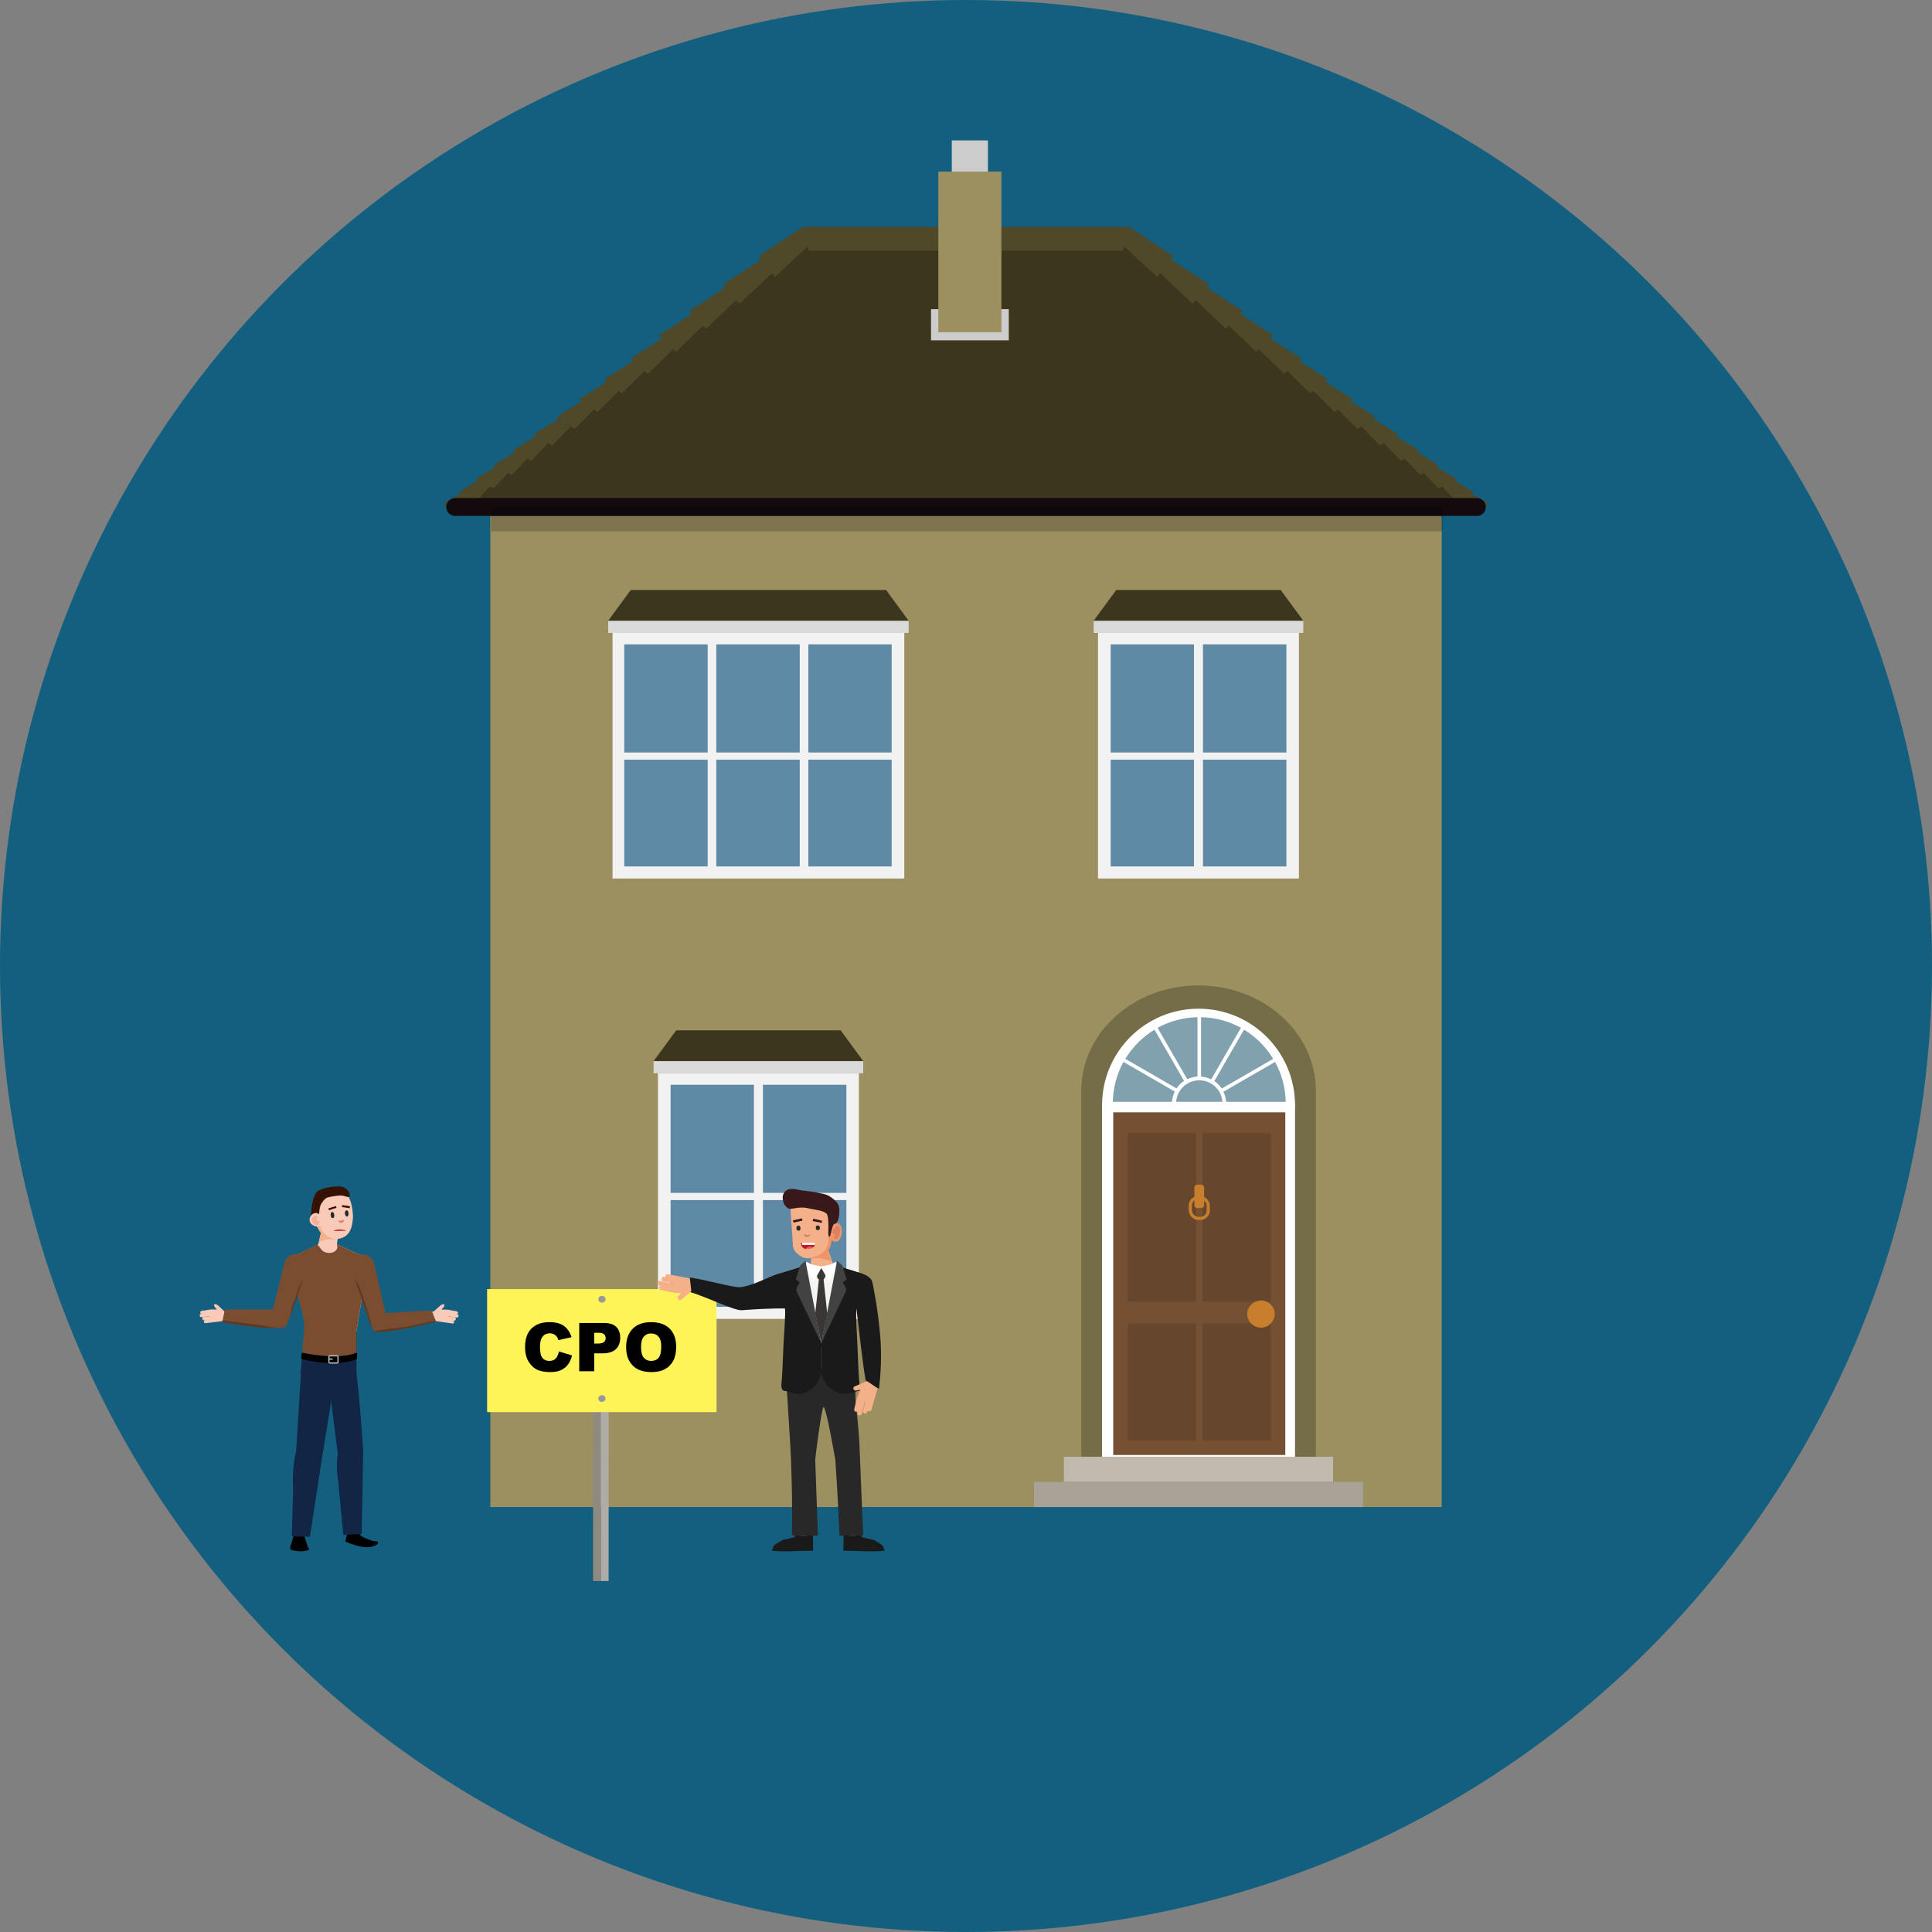 <?xml version="1.0" encoding="UTF-8"?><svg id="text" xmlns="http://www.w3.org/2000/svg" width="160" height="160" xmlns:xlink="http://www.w3.org/1999/xlink" viewBox="0 0 160 160"><rect x="0" y="0" width="160" height="160" fill="#808080" stroke="none"/><defs><style>.cls-1{stroke:#c87e2c;stroke-width:.26px;}.cls-1,.cls-2,.cls-3{fill:none;stroke-miterlimit:10;}.cls-4,.cls-5,.cls-6,.cls-7,.cls-8,.cls-9,.cls-10,.cls-11,.cls-12,.cls-13,.cls-14,.cls-15,.cls-16,.cls-17,.cls-18,.cls-19,.cls-20,.cls-21,.cls-22,.cls-23,.cls-24,.cls-25,.cls-26,.cls-27,.cls-28,.cls-29,.cls-30,.cls-31,.cls-32,.cls-33,.cls-34,.cls-35,.cls-36,.cls-37,.cls-38,.cls-39,.cls-40,.cls-41,.cls-42,.cls-43,.cls-44,.cls-45,.cls-46,.cls-47,.cls-48,.cls-49,.cls-50,.cls-51{stroke-width:0px;}.cls-4,.cls-5,.cls-11,.cls-12,.cls-14,.cls-26,.cls-37,.cls-45{fill-rule:evenodd;}.cls-4,.cls-13{fill:#756c48;}.cls-5{fill:#a8a297;}.cls-6{fill:#bd1b25;}.cls-7{fill:#5c3a24;}.cls-8{fill:#535353;}.cls-2{stroke:#130a0d;stroke-linecap:round;stroke-width:1.482px;}.cls-9{fill:#f4b089;}.cls-10{fill:#f5f4f2;}.cls-11{fill:#81a1ae;}.cls-12,.cls-23{fill:#3c361f;}.cls-14{fill:#f8ae99;}.cls-52{opacity:.2;}.cls-16{fill:#c87e2c;}.cls-17,.cls-45{fill:#facab8;}.cls-18{fill:#3a3635;}.cls-3{stroke:#bbbdbf;stroke-width:.102px;}.cls-19{fill:#1a1a1a;}.cls-20{fill:#fff457;}.cls-21{fill:#9c9060;}.cls-22{fill:#989898;}.cls-24{fill:#ad0505;}.cls-25{fill:#8f8a80;}.cls-26{fill:#c0b9ad;}.cls-27{fill:#d08564;}.cls-28{fill:#ccc;}.cls-29{fill:#381203;}.cls-30{fill:#afaca8;}.cls-31{fill:#dadada;}.cls-32,.cls-37{fill:#fff;}.cls-33{fill:#381818;}.cls-34{isolation:isolate;opacity:.2;}.cls-35{fill:#5f8aa5;}.cls-36{fill:#db8061;}.cls-38{fill:#f55761;}.cls-39{fill:url(#radial-gradient);}.cls-40{fill:#4f4829;}.cls-41{fill:#424242;}.cls-42{fill:#66462d;}.cls-43{fill:#755033;}.cls-44{fill:#7a4d30;}.cls-46{fill:#ef9369;}.cls-47{fill:#282828;}.cls-48{fill:#125f80;}.cls-49{fill:#272c26;}.cls-50{fill:#122545;}.cls-51{fill:#f2f2f2;}</style><radialGradient id="radial-gradient" cx="-830.924" cy="101.05" fx="-830.924" fy="101.05" r=".001" gradientTransform="translate(-663.328) rotate(-180) scale(.882 -1)" gradientUnits="userSpaceOnUse"><stop offset="0" stop-color="#8a5e3c"/><stop offset="1" stop-color="#754d29"/></radialGradient></defs><circle class="cls-48" cx="80" cy="80" r="80"/><rect class="cls-21" x="40.605" y="42.726" width="78.791" height="82.079"/><path class="cls-4" d="m99.259,81.608c5.363,0,9.711,3.901,9.711,8.713v.204h-19.422v-.205c0-4.812,4.348-8.712,9.711-8.712Z"/><rect class="cls-13" x="89.548" y="90.194" width="19.422" height="30.447"/><rect class="cls-32" x="91.268" y="91.397" width="15.981" height="29.245"/><path class="cls-43" d="m106.443,92.116h-14.25s0,28.379,0,28.379h14.25s0-28.379,0-28.379Z"/><path class="cls-42" d="m99.052,107.796v-13.959s-5.647,0-5.647,0v13.959s5.647,0,5.647,0Z"/><path class="cls-42" d="m99.585,93.837v13.959s5.647,0,5.647,0v-13.959s-5.647,0-5.647,0Z"/><path class="cls-42" d="m99.052,119.308v-9.694s-5.647,0-5.647,0v9.694s5.647,0,5.647,0Z"/><path class="cls-42" d="m105.232,119.308v-9.694s-5.647,0-5.647,0v9.694s5.647,0,5.647,0Z"/><path class="cls-16" d="m105.571,108.814c.005-.295-.119-.579-.339-.775-.427-.442-1.131-.454-1.573-.027-.009.009-.018.018-.027.027-.22.197-.344.48-.339.775-.009.303.115.595.339.8.208.219.498.341.8.339.625-.011,1.128-.514,1.139-1.139h0Z"/><path class="cls-37" d="m99.259,83.536c4.413,0,7.99,3.577,7.99,7.99v.188h-15.98v-.188c0-4.413,3.577-7.99,7.99-7.99Z"/><rect class="cls-16" x="98.917" y="98.111" width=".803" height="1.932" rx=".223" ry=".223"/><rect class="cls-1" x="98.575" y="99.18" width="1.487" height="1.721" rx=".655" ry=".655"/><path class="cls-11" d="m106.476,91.249h-4.935c-.018-.291-.093-.575-.22-.837l4.275-2.469c.557,1.014.86,2.148.88,3.305Z"/><path class="cls-11" d="m99.17,84.239v4.916c-.294.016-.582.091-.848.219l-2.457-4.255c1.014-.557,2.148-.859,3.305-.88Z"/><path class="cls-11" d="m100.306,89.388c-.262-.131-.547-.209-.839-.23v-4.92c1.157.021,2.291.323,3.304.88l-2.465,4.269Z"/><path class="cls-11" d="m97.29,90.397c-.132.266-.21.555-.229.852h-4.901c.021-1.157.323-2.291.88-3.305l4.249,2.454Z"/><path class="cls-11" d="m101.179,90.151c-.162-.244-.37-.455-.612-.62l2.458-4.258c.988.599,1.817,1.428,2.416,2.416l-4.263,2.461Z"/><path class="cls-11" d="m98.061,89.516c-.248.163-.462.374-.629.62l-4.237-2.446c.6-.988,1.428-1.817,2.416-2.416l2.45,4.243Z"/><path class="cls-11" d="m97.403,91.249c.076-1.058.996-1.854,2.054-1.778.952.069,1.709.826,1.778,1.778h-3.831Z"/><polygon class="cls-26" points="88.105 122.723 88.105 120.641 110.4 120.641 110.4 122.723 88.105 122.723 88.105 122.723"/><polygon class="cls-5" points="85.632 124.805 85.632 122.723 112.874 122.723 112.874 124.805 85.632 124.805 85.632 124.805"/><rect class="cls-51" x="54.491" y="88.885" width="16.637" height="20.34"/><rect class="cls-35" x="55.536" y="89.836" width="6.9" height="8.953"/><rect class="cls-35" x="63.182" y="89.836" width="6.91" height="8.953"/><rect class="cls-35" x="55.536" y="99.385" width="6.9" height="8.841"/><rect class="cls-35" x="63.182" y="99.385" width="6.91" height="8.841"/><rect class="cls-31" x="54.13" y="87.875" width="17.358" height="1.01"/><polygon class="cls-23" points="54.13 87.875 71.488 87.875 69.621 85.331 55.998 85.331 54.13 87.875"/><rect class="cls-51" x="90.934" y="52.413" width="16.637" height="20.34"/><rect class="cls-35" x="91.979" y="53.365" width="6.9" height="8.953"/><rect class="cls-35" x="99.625" y="53.365" width="6.91" height="8.953"/><rect class="cls-35" x="91.979" y="62.914" width="6.9" height="8.841"/><rect class="cls-35" x="99.625" y="62.914" width="6.91" height="8.841"/><rect class="cls-31" x="90.574" y="51.404" width="17.358" height="1.01"/><polygon class="cls-23" points="90.574 51.404 107.931 51.404 106.064 48.86 92.442 48.86 90.574 51.404"/><rect class="cls-51" x="50.73" y="52.413" width="24.16" height="20.34"/><rect class="cls-35" x="66.944" y="53.365" width="6.9" height="8.953"/><rect class="cls-35" x="59.321" y="53.365" width="6.91" height="8.953"/><rect class="cls-35" x="66.944" y="62.914" width="6.9" height="8.841"/><rect class="cls-35" x="59.321" y="62.914" width="6.91" height="8.841"/><rect class="cls-35" x="51.697" y="53.365" width="6.91" height="8.953"/><rect class="cls-35" x="51.697" y="62.914" width="6.91" height="8.841"/><rect class="cls-31" x="50.369" y="51.404" width="24.88" height="1.01"/><polygon class="cls-23" points="50.369 51.404 75.249 51.404 73.382 48.86 52.237 48.86 50.369 51.404"/><polygon class="cls-12" points="66.801 20.034 93.199 20.034 122.659 42.182 37.341 42.182 66.801 20.034"/><polygon class="cls-40" points="117.538 37.298 117.326 37.419 119.144 38.53 118.935 38.642 120.636 39.675 120.429 39.779 122.026 40.741 121.822 40.838 123.324 41.736 121.81 42.42 120.816 41.318 120.507 41.465 119.427 40.285 119.115 40.443 117.936 39.178 117.621 39.347 116.334 37.987 116.015 38.169 114.607 36.704 115.592 36.1 117.538 37.298"/><polygon class="cls-40" points="115.804 35.968 114.285 36.9 112.754 35.332 113.736 34.685 115.804 35.968"/><polygon class="cls-40" points="92.688 20.016 93.505 18.783 97.168 21.212 96.964 21.478 100.148 23.573 99.943 23.81 102.943 25.768 102.715 26.002 105.476 27.79 105.202 28.044 107.817 29.719 107.6 29.902 109.999 31.427 109.749 31.62 112.018 33.05 111.805 33.201 113.927 34.529 112.414 35.527 110.81 33.91 110.514 34.121 108.764 32.38 108.507 32.579 106.621 30.726 106.343 30.959 104.248 28.926 104.023 29.135 101.77 26.97 101.521 27.226 99.029 24.858 98.767 25.159 96.076 22.632 95.838 22.941 92.688 20.016"/><polygon class="cls-40" points="36.676 41.736 38.178 40.838 37.974 40.741 39.571 39.779 39.364 39.675 41.065 38.642 40.856 38.53 42.674 37.419 42.463 37.298 44.408 36.1 45.393 36.704 43.985 38.169 43.667 37.987 42.379 39.347 42.064 39.178 40.886 40.443 40.574 40.285 39.492 41.465 39.184 41.318 38.19 42.42 36.676 41.736"/><polygon class="cls-40" points="46.264 34.685 47.246 35.332 45.716 36.9 44.196 35.968 46.264 34.685"/><polygon class="cls-40" points="46.073 34.529 48.195 33.201 47.982 33.05 50.251 31.62 50.001 31.427 52.401 29.902 52.184 29.719 54.798 28.044 54.524 27.79 57.286 26.002 57.057 25.768 60.058 23.81 59.852 23.573 63.036 21.478 62.832 21.212 66.495 18.783 67.312 20.016 64.162 22.941 63.924 22.632 61.233 25.159 60.971 24.858 58.48 27.226 58.23 26.97 55.977 29.135 55.752 28.926 53.657 30.959 53.379 30.726 51.494 32.579 51.236 32.38 49.486 34.121 49.19 33.91 47.586 35.527 46.073 34.529"/><line class="cls-2" x1="37.697" y1="41.987" x2="122.304" y2="41.987"/><rect class="cls-34" x="40.666" y="41.987" width="78.808" height="2.017"/><polygon class="cls-40" points="66.995 20.765 92.991 20.765 93.505 18.783 66.48 18.783 66.995 20.765"/><rect class="cls-28" x="77.103" y="25.604" width="6.442" height="2.583"/><rect class="cls-21" x="77.708" y="14.21" width="5.225" height="13.305"/><rect class="cls-28" x="78.823" y="11.627" width="2.994" height="2.583"/><path class="cls-15" d="m29.555,126.408s.159.62.355.788c.196.168.942.415.942.415l.413.059s.287.206-.501.423c-.789.217-2.173-.438-2.173-.438l.312-1.266.652.019Z"/><path class="cls-15" d="m25.532,128.171c-.139-.217-.431-1.399-.431-1.399l-.644-.02-.403,1.302s-.065.218.067.299c0,0,.804.279,1.49-.013,0,0-.007-.058-.078-.169Z"/><path class="cls-17" d="m29.527,110.219l.823-5.029s.284-.756-.283-1.134l-2.161-1.016h-1.524l-2.446,1.192,1.551,5.988h4.042Z"/><path class="cls-50" d="m25.486,110.219s-.467,1.066-.579,3.516c0,0,3.513,1.102,4.615,0l.006-3.516h-4.042Z"/><path class="cls-50" d="m27.789,113.724c.006.822-.634,1.493-1.43,1.499-.796.006-1.446-.656-1.452-1.478-.006-.822.634-1.493,1.43-1.499.796-.006,1.446.656,1.452,1.478Z"/><path class="cls-50" d="m24.908,113.927l-.382,6.261s.92,1.716,2.117.715l1.057-6.528s-.631-2.164-2.792-.447Z"/><path class="cls-50" d="m24.526,120.188s-.36,1.175-.253,3.222l-.107,3.827,1.502.03.97-6.345s-1.146-2.171-2.111-.734Z"/><path class="cls-50" d="m29.514,113.739c.083.818-.209,1.518-1.001,1.598-.792.081-1.501-.517-1.585-1.335-.083-.818.491-1.546,1.282-1.627.792-.081,1.219.546,1.303,1.363Z"/><path class="cls-50" d="m27.267,114.816l.728,5.768s1.804.649,2.084-.329c0,0-.264-4.344-.564-6.516,0,0-1.948-.949-2.248,1.077Z"/><path class="cls-50" d="m27.994,120.348s-.221.846.018,2.391l.419,4.378,1.526-.081.122-7.014s-1.097-.863-2.084.325Z"/><path class="cls-44" d="m25.206,110.083c.004.168-.251,1.921-.144,1.943.001 0,2.908.67,4.459,0l.006-1.806.823-5.029s.284-.756-.283-1.134l-2.161-1.016.034.265-.036.119c-.191.421-.932.442-1.249.104l-.37-.478-2.35,1.181c.145.481.245,1.263.39,1.744.268.887.421,1.821.698,2.705,0,0,.228.959.184,1.402Z"/><path class="cls-15" d="m29.503,112.573s-1.485.696-4.525-.015c-.05-.012-.029-.141-.029-.141l.029-.293c.013-.094.066-.089.066-.089.001 0,2.908.67,4.459,0,0,0,.063-.011.065.083v.365s0,.073-.065.091Z"/><path class="cls-3" d="m27.323,112.283h.59c.045,0,.082.037.082.082v.428c0,.046-.038.084-.084.084h-.59c-.045,0-.082-.037-.082-.082v-.428c0-.046.038-.084.084-.084Z"/><line class="cls-3" x1="27.239" y1="112.553" x2="27.552" y2="112.553"/><g id="Symbol_9ashasd_0_Layer2_0_MEMBER_16_MEMBER_82_FILL"><path class="cls-17" d="m16.538,108.957c.015.092.07.134.164.126l.637-.078.022-.007.065.014-.585.062c-.092.015-.092.082-.076.174.015.092.215.122.307.107l-.176.021c-.014.029-.017.058-.007.087.008.094.061.133.161.115l1.616-.197.04-.765c.009-.019-.104.007-.125.014l-.015-.043-.43-.406c-.356-.346-.577-.147-.257.164l.076.124-.229-.031-.239.009-.062-.003-.435.077c-.092.015-.442-.002-.405.2.046.135.325.05.364.069l-.296.01c-.092.015-.13.069-.115.161Z"/></g><path class="cls-44" d="m23.096,108.457s-3.754-.046-4.479.009l-.214,1.045s3.797.674,4.889.423c0,0,.571-1.03-.196-1.478Z"/><path class="cls-7" d="m22.909,109.983c-1.402.08-4.505-.471-4.505-.471l.035-.17c.814.106,2.857.373,3.134.404.219.024.846.141,1.336.237Z"/><path class="cls-45" d="m27.593,98.462c.988-.124,1.473.682,1.601,1.796.011.112.043.381.039.49-.037,1-.332,1.724-1.222,1.841-.021.003-.037.011-.041.022l-.132.757c-.006.08-.347.081-.488.117-.114.032-.237.04-.369.024-.106-.011-.22-.038-.365-.218-.147-.172-.271-.103-.272-.193l.247-1.012c-.04-.054-.074-.106-.103-.156-.254-.315-.429-.721-.475-1.18-.116-1.14.592-2.164,1.58-2.288Z"/><g id="Symbol_9ashasd_0_Layer2_0_MEMBER_16_MEMBER_27_FILL"><path class="cls-9" d="m27.713,102.638c-.392-.021-.675.001-.849.066-.088.037-.241.084-.459.141l.168-.737c-.068-.067-.118-.165-.171-.272-.107-.218-.184-.316-.175-.359l.201-.3c.029-.012.056-.034.08-.066l.059-.097-.031.372c.009.281.091.508.247.681.163.184.331.315.504.394.073.041.196.083.367.124.081.023.183.029.307.018l-.249.033Z"/></g><g id="Symbol_9ashasd_0_Layer2_0_MEMBER_16_MEMBER_29_FILL"><path class="cls-27" d="m28.299,101.275c-.114.025-.223-.043-.326-.204.07.036.163.041.277.017.075-.01.143-.031.202-.061l.06-.035-.043.135c-.047.088-.104.137-.17.148Z"/></g><g id="Symbol_9ashasd_0_Layer2_0_MEMBER_16_MEMBER_30_FILL"><path class="cls-49" d="m27.62,100.437c.041.051.062.109.064.174.018.169-.024.258-.127.265-.095.017-.151-.059-.17-.228-.017-.178.026-.271.129-.278.038-.005.072.017.104.067Z"/></g><g id="Symbol_9ashasd_0_Layer2_0_MEMBER_16_MEMBER_31_FILL"><path class="cls-49" d="m28.696,100.233c.094-.008.15.072.168.242.009.168-.034.261-.129.278-.038.005-.072-.017-.104-.067-.041-.051-.062-.109-.064-.174-.019-.16.024-.253.129-.278Z"/></g><g id="Symbol_9ashasd_0_Layer2_0_MEMBER_16_MEMBER_33_FILL"><path class="cls-29" d="m27.826,99.884l.042.149c-.145.032-.353.098-.622.197l-.056-.148c.224-.086.436-.152.635-.198Z"/></g><g id="Symbol_9ashasd_0_Layer2_0_MEMBER_16_MEMBER_34_FILL"><path class="cls-29" d="m28.984,99.9l-.024.167c-.135-.033-.352-.067-.65-.103l.037-.163c.307.039.52.072.637.099Z"/></g><path class="cls-24" d="m28.147,101.928c-.356.01-.615.029-.455-.039.24-.045.409-.103.91-.006.163.057-.157.037-.455.045Z"/><path class="cls-29" d="m28.785,99.129c.103.029.201-.06.181-.166-.013-.067-.024-.131-.028-.165-.011-.089-.306-.515-.735-.54s-1.232.029-1.837.344c-.562.292-.627,2.095-.627,2.095l.696-.191s.013-.427.097-.657.371-.623.6-.682.974-.21,1.282-.137c.135.032.267.068.373.098Z"/><path class="cls-45" d="m26.128,100.456c.304-.034.226.2.376.58.245.346.185.507-.119.541-.304.034-.706-.169-.742-.486-.036-.317.181-.601.485-.636Z"/><path class="cls-14" d="m25.892,100.833c-.101.164-.073.369.062.484.135.115.271.196.402.072.131-.124.124-.279.018-.287-.105-.009-.203-.041-.157-.112.045-.071.075-.072.092-.15.017-.078-.109-.143-.109-.143.008.002-.196-.046-.309.137Z"/><g class="cls-52"><path class="cls-15" d="m28.427,98.381c.064.107.215.204.253.318.037.114-.008.192.005.3-.033-.107-.039-.22-.086-.321s-.133-.192-.172-.297Z"/><path class="cls-15" d="m28.257,98.361c.065.101.17.206.208.316s.013.198.017.305c-.032-.11-.062-.232-.098-.337-.036-.104-.091-.184-.128-.285Z"/><path class="cls-15" d="m28.032,98.335c.064.102.189.199.226.31.036.111.008.198.021.305-.035-.109-.065-.229-.109-.33-.044-.102-.107-.181-.138-.285Z"/><path class="cls-15" d="m27.846,98.332c.058.101.154.192.2.295.046.103.03.196.035.302-.03-.108-.061-.229-.109-.325-.048-.097-.093-.171-.126-.271Z"/><path class="cls-15" d="m27.656,98.343c.068.094.156.179.209.281.053.102.01.191.008.298-.031-.104-.049-.215-.094-.311-.045-.096-.086-.173-.124-.269Z"/><path class="cls-15" d="m27.456,98.37c.067.087.153.171.194.273.042.102.016.196.028.299-.034-.1-.068-.213-.107-.308-.038-.095-.077-.172-.115-.264Z"/><path class="cls-15" d="m27.25,98.406c.071.084.164.161.207.261.043.101.041.194.059.297-.039-.101-.086-.213-.132-.305-.046-.092-.095-.162-.135-.253Z"/><path class="cls-15" d="m27.059,98.458c.079.076.183.144.233.244s.049.193.07.297c-.042-.098-.083-.208-.133-.299-.051-.091-.117-.156-.169-.242Z"/><path class="cls-15" d="m26.87,98.526c.088.068.206.138.265.231s.042.192.071.29c-.051-.093-.097-.196-.153-.283-.057-.087-.122-.156-.182-.237Z"/><path class="cls-15" d="m26.647,98.612c.099.058.222.121.289.213.067.092.074.183.109.284-.058-.094-.12-.191-.188-.274-.068-.083-.14-.147-.21-.224Z"/><path class="cls-15" d="m26.416,98.717c.113.049.261.095.342.186.081.091.084.183.129.286-.067-.091-.121-.189-.2-.27-.079-.081-.186-.131-.271-.202Z"/><path class="cls-15" d="m26.21,98.825c.112.06.315.08.397.171s.067.189.124.284c-.075-.088-.123-.182-.213-.258-.089-.075-.217-.122-.308-.198Z"/><path class="cls-15" d="m26.067,99.02c.116-.027.299.142.378.206.079.064.077.134.156.184-.087-.03-.153-.089-.225-.153-.071-.064-.206-.246-.309-.238Z"/><path class="cls-15" d="m25.994,99.287c.121-.049.22-.009.309.068.09.077.128.139.219.199-.1-.035-.188-.086-.272-.147-.084-.062-.156-.107-.257-.119Z"/><path class="cls-15" d="m25.934,99.564c.095-.024.195-.052.285-.009.09.043.153.105.239.149-.09-.022-.188-.041-.274-.07-.086-.029-.163-.055-.25-.07Z"/><path class="cls-15" d="m25.886,99.804c.089-.015.194-.035.283-.017.088.018.16.066.242.095-.09-.005-.188-.005-.276-.022s-.164-.04-.249-.055Z"/><path class="cls-15" d="m25.854,100.022c.09-.021.181-.048.272-.029.09.019.167.063.254.086-.092.005-.193.001-.28-.015-.088-.016-.16-.032-.245-.042Z"/><path class="cls-15" d="m25.845,100.236c.088-.019.171-.051.261-.037.09.014.173.056.262.074-.09.006-.191.008-.278-.004s-.161-.022-.245-.033Z"/></g><path class="cls-44" d="m30.643,109.615l-1.451-4.194c-.066-1.047.53-1.513.53-1.513.953-.18,1.238.628,1.238.628l1.032,4.491s.244.931-.301.994c0,0-.907.183-1.048-.407Z"/><path class="cls-7" d="m30.643,109.615c.027.112.081.196.152.259-.11-.536-.337-1.203-.575-1.989-.249-.821-.519-1.606-.832-1.966l1.255,3.696Z"/><g id="Symbol_9ashasd_0_Layer2_0_MEMBER_16_MEMBER_82_FILL-2"><path class="cls-17" d="m37.973,108.996c-.017.091-.073.132-.167.122l-.635-.093-.021-.008-.066.013.584.076c.091.017.09.084.072.176-.017.091-.218.117-.31.1l.175.025c.014.029.015.059.005.087-.01.094-.065.131-.163.111l-1.611-.234-.052-.748c-.009-.02.134-.009.155-.001l.016-.043.439-.396c.363-.338.58-.134.253.17l-.079.122.229-.025.239.015.062-.002.433.087c.091.017.442.009.401.209-.05.134-.326.043-.365.061l.296.017c.091.017.128.072.111.163Z"/></g><path class="cls-44" d="m31.145,108.794s3.888-.276,4.614-.235l.345.873s-4.03,1.073-5.126.843c0,0-.592-1.018.167-1.481Z"/><path class="cls-7" d="m33.566,109.899c.305-.027,1.921-.463,2.515-.53l.02.089s-4.027,1.047-5.123.818c0,0-.007-.013-.019-.035.693-.122,2.295-.314,2.607-.342Z"/><path class="cls-44" d="m23.81,109.57l1.471-4.221c.085-1.045-.448-1.468-.448-1.468-.949-.197-1.25.605-1.25.605l-1.113,4.472s-.261.926.283 1c0,0,.904.199,1.056-.388Z"/><path class="cls-7" d="m24.006,109.049c.047-.054.084-.12.106-.203l.985-2.925c-.386.606-.622,1.557-.858,2.157-.188.478-.09.452-.234.971Z"/><polygon class="cls-25" points="49.122 108.913 49.122 109.814 49.115 130.936 49.759 130.937 49.766 108.913 49.122 108.913"/><polygon class="cls-30" points="49.767 108.913 49.767 109.814 49.76 130.937 50.404 130.937 50.411 108.913 49.767 108.913"/><rect class="cls-20" x="40.341" y="106.757" width="19" height="10.188"/><path class="cls-22" d="m49.853,107.32c.166,0,.3.125.3.28,0,.153-.135.279-.301.279s-.3-.126-.3-.279c0-.155.135-.28.301-.28"/><path class="cls-22" d="m49.848,115.543c.166,0,.3.125.3.28,0,.153-.135.278-.301.278s-.3-.125-.3-.278c0-.155.135-.28.301-.28"/><path class="cls-15" d="m46.291,111.924l1.083.328c-.073.304-.188.558-.344.761s-.351.357-.583.461c-.231.104-.526.156-.885.156-.435,0-.79-.064-1.065-.19-.275-.127-.514-.349-.714-.667-.2-.318-.3-.725-.3-1.221,0-.662.176-1.17.528-1.525.352-.355.85-.533,1.493-.533.504,0,.9.102,1.188.306s.502.517.643.939l-1.092.243c-.038-.122-.078-.211-.12-.267-.068-.095-.153-.168-.253-.218-.101-.051-.212-.077-.336-.077-.28,0-.495.113-.644.338-.113.168-.17.43-.17.788,0,.443.067.747.202.912s.324.247.567.247c.236,0,.415-.066.536-.199s.209-.326.264-.579Z"/><path class="cls-15" d="m47.968,109.562h2.055c.447,0,.783.106,1.006.319.223.213.334.516.334.909,0,.404-.121.719-.364.947s-.613.341-1.112.341h-.676v1.484h-1.242v-3.999Zm1.242,1.705h.303c.238,0,.405-.042.502-.124.097-.083.144-.189.144-.318,0-.126-.042-.232-.126-.319-.083-.087-.24-.131-.472-.131h-.352v.892Z"/><path class="cls-15" d="m51.853,111.564c0-.653.182-1.161.546-1.525.363-.363.87-.545,1.52-.545.665,0,1.179.179,1.538.536.36.357.541.858.541,1.502,0,.467-.079.851-.236,1.15s-.385.532-.683.698c-.297.167-.668.25-1.111.25-.451,0-.824-.072-1.12-.216-.296-.144-.535-.371-.719-.682s-.275-.7-.275-1.167Zm1.235.005c0,.404.075.694.226.871.15.176.354.265.612.265.266,0,.471-.086.616-.259s.219-.483.219-.931c0-.377-.076-.651-.228-.825-.152-.174-.358-.26-.618-.26-.249,0-.449.088-.601.264-.15.177-.227.469-.227.876Z"/><g id="Symbol_9ashasd_0_Layer2_0_MEMBER_16_MEMBER_40_FILL"><path class="cls-8" d="m69.88,126.301l.075.961,1.111-.015.09-.931-1.276-.015Z"/></g><path class="cls-19" d="m69.845,128.216c.009-.408.013-.807.023-1.211.069.029.185.082.247.106.21.081.449.097.646.084.198-.014.29-.063.455-.135.06.076.123.158.176.243.251.061.512.136.761.183.05.009.074.004.115.015.181.045.343.172.497.266.154.094.302.177.389.327.036.062-.005.103.042.149.007.007.007-.002.008,0,.026.065.039.119.045.188-1.151.103-2.251-.008-3.408-.01.001-.045.002-.169.003-.198 0-.028.001-.006.001-.007Z"/><g id="Symbol_9ashasd_0_Layer2_0_MEMBER_16_MEMBER_40_FILL-2"><path class="cls-8" d="m67.306,126.301l-.075.961-1.111-.015-.09-.931,1.276-.015Z"/></g><path class="cls-19" d="m67.341,128.216c-.009-.408-.013-.807-.023-1.211-.069.029-.185.082-.247.106-.21.081-.449.097-.646.084-.198-.014-.29-.063-.455-.135-.06.076-.123.158-.176.243-.251.061-.512.136-.761.183-.05.009-.074.004-.115.015-.181.045-.343.172-.497.266-.154.094-.302.177-.389.327-.036.062.005.103-.042.149-.007.007-.007-.002-.008,0-.026.065-.039.119-.045.188,1.151.103,2.251-.008,3.408-.01-.001-.045-.002-.169-.003-.198-0-.028-.001-.006-.001-.007Z"/><g id="Symbol_9ashasd_0_Layer2_0_MEMBER_16_MEMBER_41_FILL"><path class="cls-47" d="m65.066,113.467l.396,6.469c.05.871.18,3.912.121,7.221l2.153.015-.223-6.29c.01-.27.543-4.355.683-4.365.23-.03.987,4.405.987,4.405.02.42.241,3.55.34,6.25l1.956-.015-.297-7.372c-.01-.491-.099-1.718-.329-3.73l-.043-2.892c-.731.22-2.315.09-3.176.15-.541.04-1.036-.01-1.487-.15l-1.081.305Z"/></g><path class="cls-19" d="m63.665,106.118c.157-.443.817-.636.817-.636l3.497-1.032,3.433,1.032s.659.193.817.636c.036.103.51,2.382.685,4.747.112,1.516.011,3.071-.111,4.098-.016.135-.974-.483-1.07-.564-.155-.129-.783-5.97-.806-5.987-.096-.077.077,2.879.078,2.91.059,1.48.115,2.79.159,3.151.05.403.033.727-.373.727l-.359.086-2.486-3.798-2.486,3.798-.359-.086c-.406,0-.422-.324-.373-.727.044-.36.101-1.67.159-3.151.001-.031.211-3.041.115-2.964-.022.018-1.373-2.143-1.339-2.239Z"/><path class="cls-9" d="m67.166,105.044l-.192-.174c1.084,1.091,1.876.133,2.066,0h0l-.418-1.279-1.456.609v.844Z"/><path class="cls-39" d="m69.674,101.049s0,0,0,0c.001.003 0.0.001,0,0Z"/><g id="Symbol_1_Newczashhaww_0_Layer2_2_MEMBER_0_MEMBER_0_MEMBER_0_MEMBER_0_FILL"><path class="cls-9" d="m66.058,99.889c.466.101.856-.065,1.032-.065.328.025.768.553,1.474.452l.189.821v.34c.151.139-.019.584.056.748l.151-.605v-.019c.05-.101.139-.17.265-.208.101-.013.202.019.302.095.101.101.158.208.17.321l.019.208c0,.126-.019.246-.057.359l-.113.246v.019s-.019.019-.019.019v.019c-.076.101-.17.158-.283.17s-.239-.032-.378-.132l-.076.397c-.05.164-.12.302-.208.416l.265.945v.038c0,.126-.082.29-.246.491-.189.239-.34.365-.454.378-.139.038-.296.032-.472-.019-.176-.038-.283-.208-.283-.208l-.189-.926c-.315.038-.561.013-.737-.076-.164-.063-.346-.195-.548-.397-.139-.164-.221-.334-.246-.51l-.208-3.099.593-.217Zm2.846,2.446l-.057-.019.019.057.038-.038Z"/></g><g id="Symbol_1_Newczashhaww_0_Layer2_2_MEMBER_2_MEMBER_0_MEMBER_0_MEMBER_0_FILL"><path class="cls-46" d="m67.751,103.979c-.063.038-.221.088-.472.151-.076.025-.22.038-.435.038l.378.038c.491-.038.838-.019,1.039.057l.567.17-.227-.926c.076-.076.132-.183.17-.321l.095-.51.113.095c.076.05.164.063.265.038.265-.139.416-.359.454-.661.025-.214.013-.384-.038-.51-.038-.164-.12-.265-.246-.302-.088-.038-.189-.032-.302.019l-.113.076-.246.926-.113-.057-.057-.113.038.454c0,.328-.088.611-.265.85-.227.252-.428.416-.605.491Z"/></g><g id="Symbol_1_Newczashhaww_0_Layer2_2_MEMBER_3_MEMBER_0_MEMBER_0_MEMBER_0_FILL"><path class="cls-36" d="m69.546,101.693c-.063-.113-.139-.164-.227-.151l-.095.038-.019.019c-.113.126-.195.252-.246.378-.025.038-.025.069,0,.095,0,.038.019.063.057.076l.019.019c.063,0,.101.025.113.076l-.038.227v.038c.013.076.057.101.132.076l.076-.019c.076-.063.145-.183.208-.359.038-.164.05-.29.038-.378l-.019-.132Z"/></g><g id="Symbol_1_Newczashhaww_0_Layer2_2_MEMBER_5_MEMBER_0_MEMBER_0_MEMBER_0_FILL"><path class="cls-49" d="m67.902,101.674c0-.126-.063-.189-.189-.189-.101,0-.151.063-.151.189,0,.139.057.208.17.208s.17-.069.17-.208Z"/></g><g id="Symbol_1_Newczashhaww_0_Layer2_2_MEMBER_6_MEMBER_0_MEMBER_0_MEMBER_0_FILL"><path class="cls-49" d="m66.296,101.711c-.013-.139-.069-.208-.17-.208-.113,0-.17.069-.17.208,0,.139.063.208.189.208.101,0,.151-.069.151-.208Z"/></g><g id="Symbol_1_Newczashhaww_0_Layer2_2_MEMBER_7_MEMBER_0_MEMBER_0_MEMBER_0_FILL"><path class="cls-33" d="m68.079,101.104c-.239-.076-.485-.132-.737-.17l-.038.189.756.151.019-.17Z"/></g><g id="Symbol_1_Newczashhaww_0_Layer2_2_MEMBER_8_MEMBER_0_MEMBER_0_MEMBER_0_FILL"><path class="cls-33" d="m66.417,100.896l-.756.17.057.189.737-.17-.038-.189Z"/></g><path class="cls-33" d="m65.002,99.823c.252.285.306.328.75.249.802-.142,1.085-.024,1.387.036.452.09.971.141,1.28.369s.123,1.866.199,1.887.1.074.135-.011.183-.995.359-1.002.336-.256.379-.751.079-.859-.479-1.303c-.453-.36-.549-.375-1.377-.54-.589-.118-.985-.113-1.576-.235-.541-.112-.969-.113-1.187.384-.14.318.038.812.131.917Z"/><g id="Symbol_1_Newcz_0_Layer2_2_MEMBER_4_MEMBER_0_MEMBER_0_MEMBER_0_FILL"><path class="cls-27" d="m66.602,102.316c.069.092.139.139.208.139.139.012.248-.075.329-.26-.069.058-.211.103-.35.08l-.17-.063-.069-.035.052.139Z"/></g><g id="Symbol_1_Newczashhaww_0_Layer2_3_MEMBER_20_MEMBER_0_FILL"><path class="cls-38" d="m66.93,103.435c-.071.004-.136.001-.194-.006.107-.178.317-.223.628-.135-.089.085-.234.132-.434.142Z"/><path class="cls-6" d="m67.469,103.087c-.013.084-.048.153-.105.206-.311-.088-.521-.043-.628.135-.269-.038-.397-.202-.384-.491l.079-.001.002.16,1.037-.01Z"/><path class="cls-32" d="m66.432,103.097l-.002-.16,1.034-.01c.008.058.01.112.004.16l-1.037.01Z"/></g><path class="cls-19" d="m71.223,115.155s-.527-3.467-.52-3.733c.076-2.973.669-5.952.669-5.952l-1.903-.598-1.458,6.373v2.384s.143.952.838,1.417,1.153.41,1.153.41l1.22-.301Z"/><polygon class="cls-10" points="68.012 104.956 68.012 111.245 69.799 105.125 69.121 104.727 68.012 104.956"/><path class="cls-32" d="m68.641,106.07s.876-1.203.859-1.218-.288-.354-.288-.354c0,0-.232.155-.503.236s-.697.14-.697.14c0,0,.137.421.262.635s.367.561.367.561Z"/><path class="cls-41" d="m68.012,111.245l2.07-4.355s-.017-.199-.034-.244-.254-.435-.254-.435l.328-.258-.373-1.166-.429-.369-1.307,6.828Z"/><path class="cls-19" d="m64.8,115.117s.52-3.429.52-3.695-.633-5.933-.633-5.933l1.86-.648,1.465,6.404v2.384s-.143.952-.838,1.417-1.153.41-1.153.41l-1.22-.339Z"/><polygon class="cls-10" points="68.012 104.956 68.012 111.245 66.224 105.125 66.902 104.727 68.012 104.956"/><path class="cls-32" d="m67.383,106.07s-.876-1.203-.859-1.218.288-.354.288-.354c0,0,.232.155.503.236s.697.14.697.14c0,0-.137.421-.262.635s-.367.561-.367.561Z"/><path class="cls-18" d="m67.818,105.948s-.091-.021-.141-.17c-.022-.064-.017-.129-.017-.129l.352-.627s.309.465.352.627c.006.021.001.04-.017.085-.057.147-.141.214-.141.214l.305,2.846-.499,2.451-.499-2.451.305-2.846Z"/><path class="cls-41" d="m68.012,111.245l-2.07-4.355s.017-.199.034-.244.254-.435.254-.435l-.328-.258.373-1.166.429-.369,1.307,6.828Z"/><path class="cls-19" d="m64.29,105.563c-.329.037-2.163,1.036-3.078,1.036-.636,0-2.732-.609-4.037-.795-.14-.02-.3,1.136-.167,1.167,1.114.254,3.782,1.582,4.404,1.536,2.795-.205,3.493-.127,3.592-.151.457-.109.461-1.878.461-1.878l-1.175-.916Z"/><g id="Symbol_9ashasd_0_Layer2_0_MEMBER_16_MEMBER_82_FILL-3"><path class="cls-9" d="m54.446,106.231c.028-.118.104-.168.226-.149l.983.22.028.012.087-.012-.847-.195c-.118-.028-.164-.102-.135-.22.028-.118.102-.164.22-.135l.103.027c-.016-.039-.016-.077-.001-.114.019-.122.093-.167.22-.135l1.798.337s.141,1.054.113,1.043l-.023.055-.78.648c-.093.091-.18.092-.262.003-.033-.025-.047-.069-.042-.132-.012-.049.001-.092.039-.13l.237-.291-.302.019-.312-.034-.081-.002-.983-.22c-.118-.028-.168-.104-.149-.226.027-.065.067-.107.12-.129l-.122-.019c-.118-.028-.164-.102-.135-.22Z"/></g><g id="Symbol_9ashasd_0_Layer2_0_MEMBER_16_MEMBER_82_FILL-4"><path class="cls-9" d="m71.147,117.206c.119.028.197-.018.234-.136l.243-.978.002-.03.05-.072-.205.845c-.028.119.018.192.136.22.119.028.192-.018.22-.136l.022-.104c.028.032.062.049.102.052.118.038.191-.008.22-.136l.504-1.759-.851-.581c-.019-.021-.029-.017-.031.013l-.06-.004-.929.407c-.123.042-.163.12-.12.233.007.041.041.073.099.097.038.033.083.04.134.024l.366-.082-.152.261-.109.294-.035.073-.243.978c-.028.119.018.197.136.234.07.004.126-.012.169-.049l-.038.118c-.028.119.018.192.136.22Z"/></g></svg>